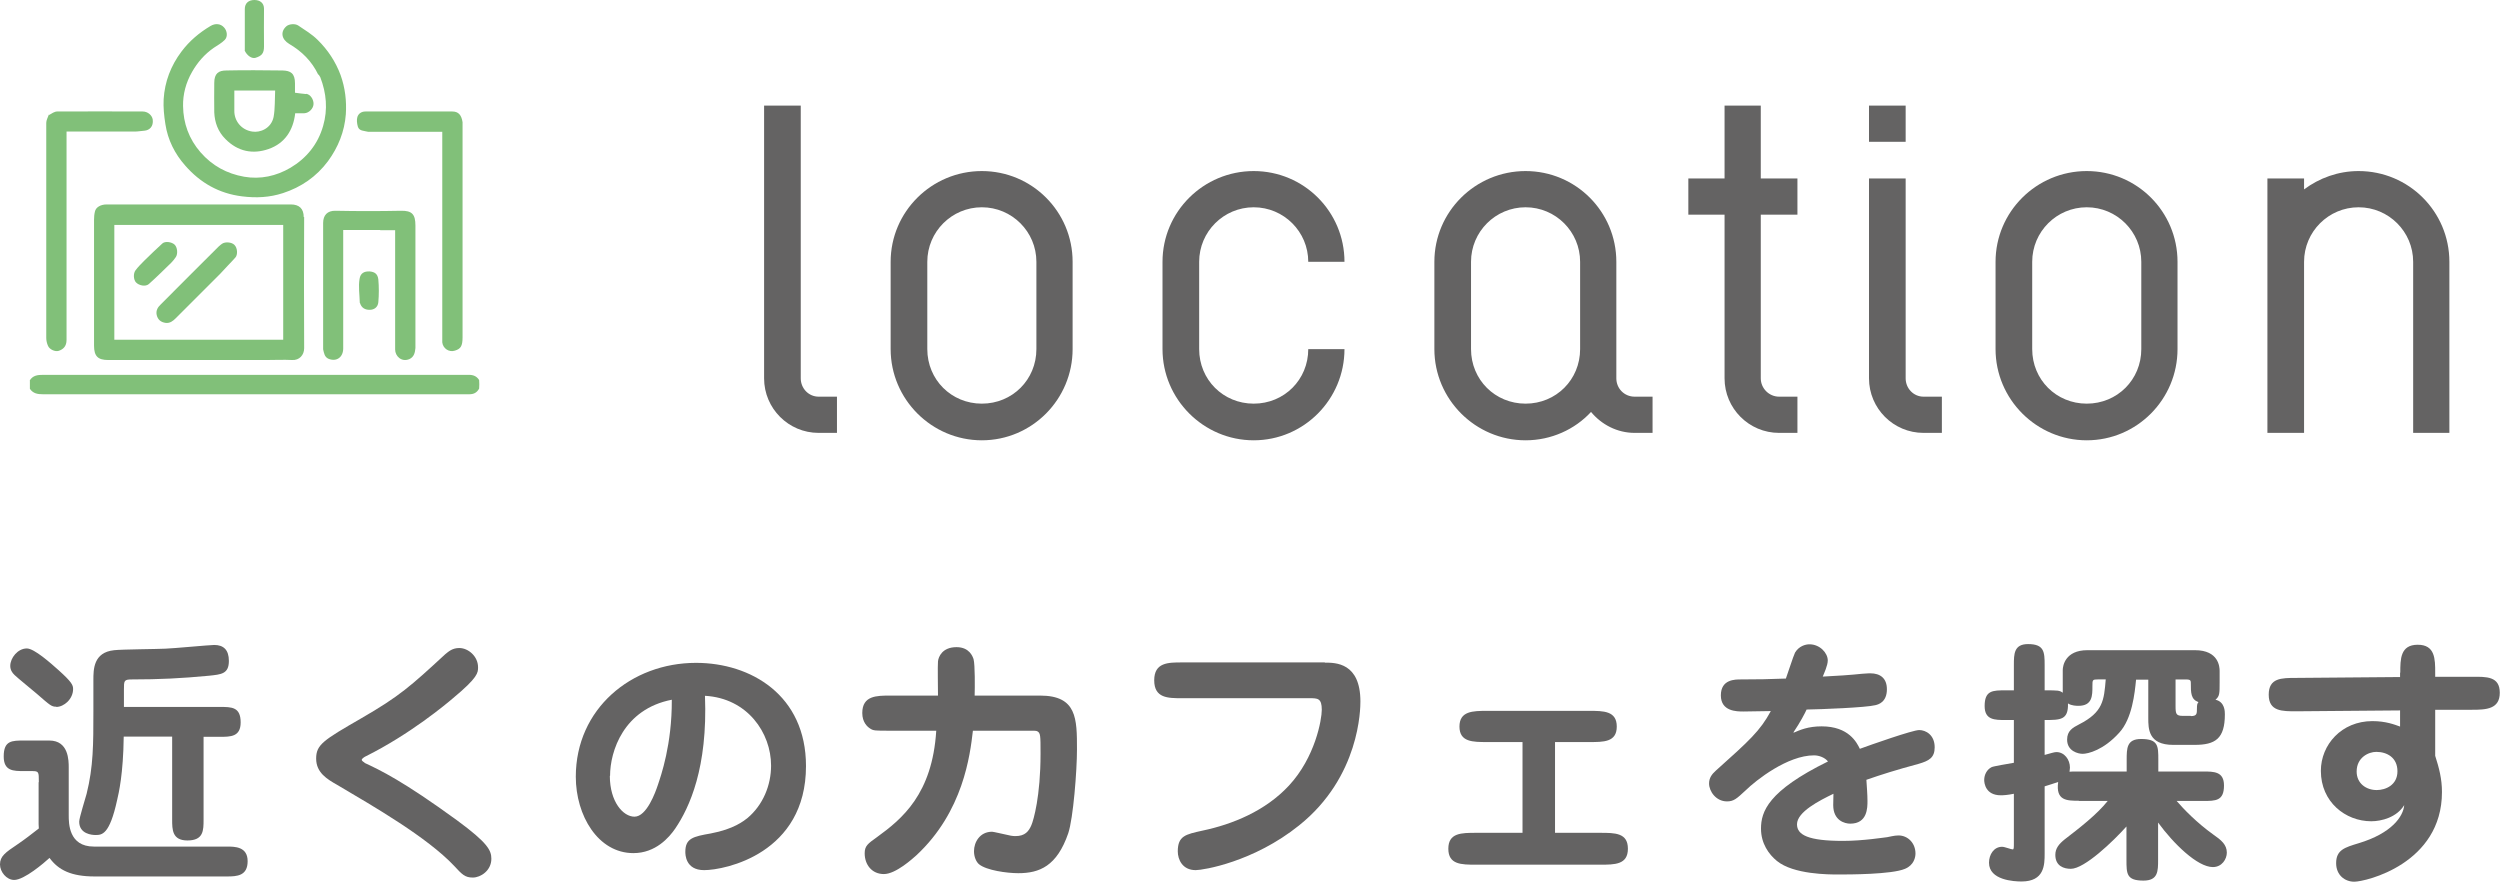 <?xml version="1.0" encoding="UTF-8"?>
<svg id="_レイヤー_2" data-name="レイヤー 2" xmlns="http://www.w3.org/2000/svg" viewBox="0 0 114.58 40.41">
  <defs>
    <style>
      .cls-1 {
        fill: #81c079;
      }

      .cls-2 {
        fill: #646363;
      }
    </style>
  </defs>
  <g id="nav_join">
    <g>
      <path class="cls-2" d="M38.36,19.84h-.84c-1.38,0-2.5-1.12-2.5-2.5V4.84h1.68v12.5c0,.46.36.84.82.84h.84v1.66Z"/>
      <path class="cls-2" d="M49.16,16c0,2.3-1.86,4.18-4.16,4.18s-4.18-1.88-4.18-4.18v-4c0-2.3,1.88-4.16,4.18-4.16s4.16,1.86,4.16,4.16v4ZM47.5,12c0-1.38-1.12-2.5-2.5-2.5s-2.5,1.12-2.5,2.5v4c0,1.4,1.1,2.5,2.5,2.5s2.5-1.1,2.5-2.5v-4Z"/>
      <path class="cls-2" d="M61.62,16c0,2.3-1.86,4.18-4.16,4.18s-4.18-1.88-4.18-4.18v-4c0-2.3,1.88-4.16,4.18-4.16s4.16,1.86,4.16,4.16h-1.66c0-1.38-1.12-2.5-2.5-2.5s-2.5,1.12-2.5,2.5v4c0,1.4,1.1,2.5,2.5,2.5s2.5-1.1,2.5-2.5h1.66Z"/>
      <path class="cls-2" d="M75.74,19.84h-.82c-.8,0-1.52-.38-2-.96-.74.8-1.82,1.3-3,1.3-2.3,0-4.18-1.88-4.18-4.18v-4c0-2.3,1.88-4.16,4.18-4.16s4.16,1.86,4.16,4.16v5.34c0,.46.36.84.84.84h.82v1.66ZM72.42,12c0-1.38-1.12-2.5-2.5-2.5s-2.5,1.12-2.5,2.5v4c0,1.4,1.1,2.5,2.5,2.5s2.5-1.1,2.5-2.5v-4Z"/>
      <path class="cls-2" d="M82.38,19.84h-.84c-1.38,0-2.5-1.12-2.5-2.5v-7.5h-1.66v-1.66h1.66v-3.34h1.66v3.34h1.68v1.66h-1.68v7.5c0,.46.38.84.84.84h.84v1.66Z"/>
      <path class="cls-2" d="M87.34,6.5h-1.68v-1.66h1.68v1.66ZM89,19.84h-.84c-1.38,0-2.5-1.12-2.5-2.5v-9.16h1.68v9.16c0,.46.36.84.82.84h.84v1.66Z"/>
      <path class="cls-2" d="M99.8,16c0,2.3-1.86,4.18-4.16,4.18s-4.18-1.88-4.18-4.18v-4c0-2.3,1.88-4.16,4.18-4.16s4.16,1.86,4.16,4.16v4ZM98.14,12c0-1.38-1.12-2.5-2.5-2.5s-2.5,1.12-2.5,2.5v4c0,1.4,1.1,2.5,2.5,2.5s2.5-1.1,2.5-2.5v-4Z"/>
      <path class="cls-2" d="M112.26,19.84h-1.66v-7.84c0-1.38-1.12-2.5-2.5-2.5s-2.5,1.12-2.5,2.5v7.84h-1.68v-11.66h1.68v.5c.7-.52,1.56-.84,2.5-.84,2.3,0,4.16,1.86,4.16,4.16v7.84Z"/>
    </g>
    <g>
      <path class="cls-2" d="M1.78,35.84c0-.47,0-.5-.32-.5h-.35c-.5,0-.94,0-.94-.67,0-.73.37-.73.94-.73h1.15c.89,0,.89.92.89,1.24v2.19c0,.36,0,1.43,1.15,1.43h6.1c.36,0,.95,0,.95.67s-.48.7-.95.7h-6.06c-1.07,0-1.66-.29-2.07-.85-.25.23-1.16,1.01-1.62,1.01-.35,0-.65-.37-.65-.71,0-.38.25-.55.8-.92.34-.23.66-.48.98-.73,0-.07-.01-.11-.01-.2v-1.91ZM2.58,32.39c-.22,0-.28-.06-.89-.59-.16-.14-.89-.73-1.02-.86-.12-.11-.2-.25-.2-.42,0-.36.34-.8.76-.8.34,0,1.09.67,1.46,1,.6.54.66.68.66.86,0,.46-.42.82-.77.82ZM7.89,33.76h-2.22c-.02,1.72-.23,2.6-.3,2.9-.35,1.61-.7,1.61-1,1.61-.14,0-.74-.04-.74-.61,0-.18.29-1.08.34-1.28.31-1.24.31-2.29.31-3.75v-1.46c0-.49,0-1.27.95-1.37.34-.04,1.98-.05,2.35-.07.35-.01,2.04-.17,2.24-.17.43,0,.67.23.67.73,0,.6-.35.62-.91.68-1.25.12-2.29.17-3.54.17-.36,0-.36.06-.36.47v.79h4.39c.55,0,.96,0,.96.71,0,.66-.46.66-.96.66h-.74v3.79c0,.5,0,.96-.74.96-.7,0-.7-.5-.7-.96v-3.79Z"/>
      <path class="cls-2" d="M16.7,34.96c.73.34,1.75.82,4.25,2.64,1.4,1.03,1.57,1.37,1.57,1.76,0,.54-.49.86-.85.86s-.49-.14-.86-.54c-1.24-1.31-3.65-2.7-5.36-3.71-.46-.26-.96-.56-.96-1.2s.32-.84,2.07-1.85c1.75-1.01,2.27-1.48,3.84-2.93.17-.14.34-.29.65-.29.41,0,.86.38.86.88,0,.25.01.46-1.16,1.43-.28.24-1.95,1.64-3.98,2.65-.05.02-.19.11-.19.16,0,.04.04.08.13.13Z"/>
      <path class="cls-2" d="M30.95,37.97c-.28.41-.9,1.13-1.92,1.13-1.62,0-2.64-1.72-2.64-3.5,0-3.11,2.54-5.22,5.51-5.22,2.51,0,5.04,1.48,5.04,4.73,0,4.01-3.71,4.77-4.67,4.77-.86,0-.86-.73-.86-.84,0-.62.36-.7,1.16-.84,1.07-.2,1.52-.58,1.68-.7.72-.6,1.09-1.51,1.09-2.41,0-1.5-1.08-3.09-3.03-3.2.13,3.3-.71,5.12-1.36,6.08ZM27.95,35.56c0,1.19.61,1.87,1.13,1.87.56,0,.96-1.12,1.07-1.45.14-.42.65-1.85.64-3.91-2.21.43-2.83,2.36-2.83,3.49Z"/>
      <path class="cls-2" d="M47.67,31.88c1.69,0,1.69,1.06,1.69,2.47,0,.97-.17,3.15-.4,3.84-.52,1.51-1.32,1.83-2.29,1.83-.52,0-1.46-.13-1.8-.41-.13-.11-.23-.34-.23-.6,0-.4.26-.89.83-.89.06,0,.52.11.58.12.24.06.36.08.49.08.44,0,.61-.22.73-.5.1-.23.42-1.33.42-3.27,0-.86,0-.96-.16-1.04-.06-.02-.1-.02-.41-.02h-2.53c-.13,1.12-.44,3.71-2.59,5.71-.16.14-.94.86-1.49.86s-.88-.43-.88-.95c0-.34.14-.44.56-.74,1.16-.84,2.54-1.98,2.72-4.88h-2.11c-.7,0-.77,0-.92-.1-.13-.08-.36-.29-.36-.71,0-.8.66-.8,1.28-.8h2.19c0-.25-.02-1.39,0-1.57.02-.2.19-.65.85-.65.59,0,.74.43.78.55.07.26.06,1.31.05,1.67h2.97Z"/>
      <path class="cls-2" d="M60.72,30.37c.49,0,1.63,0,1.63,1.78,0,.32-.02,3.45-2.81,5.68-2.09,1.68-4.4,2.05-4.74,2.05-.61,0-.82-.49-.82-.86,0-.71.36-.78,1.13-.95,1.38-.29,2.88-.9,3.96-2.06,1.21-1.3,1.51-3.03,1.51-3.48,0-.53-.19-.53-.56-.53h-5.85c-.64,0-1.27,0-1.27-.82s.64-.82,1.27-.82h6.55Z"/>
      <path class="cls-2" d="M71.28,38.17h2.06c.68,0,1.27,0,1.27.73s-.6.73-1.27.73h-5.69c-.67,0-1.27,0-1.27-.73s.6-.73,1.27-.73h2.13v-4.16h-1.62c-.66,0-1.27,0-1.27-.71s.61-.72,1.27-.72h4.67c.66,0,1.27,0,1.27.72s-.61.71-1.27.71h-1.56v4.16Z"/>
      <path class="cls-2" d="M82.21,33.58c.28-.12.65-.29,1.28-.29,1.24,0,1.61.74,1.75,1.03.49-.18,2.42-.86,2.72-.86s.71.22.71.79c0,.48-.26.62-.74.76-1.04.28-1.7.49-2.39.73.02.32.05.68.05.97,0,.31,0,1.04-.79,1.04-.25,0-.78-.14-.78-.85,0-.08.01-.44.01-.52-.64.31-1.67.83-1.67,1.4,0,.49.52.76,2.11.76.92,0,1.9-.16,2.02-.17.08-.01.32-.08.52-.08.43,0,.78.35.78.83,0,.17-.07.53-.48.7-.61.26-2.57.26-3.06.26-.43,0-2.05,0-2.81-.62-.37-.3-.73-.8-.73-1.48,0-.78.32-1.73,3.07-3.08-.14-.18-.41-.28-.64-.28-1.21,0-2.65,1.13-3.14,1.61-.41.38-.54.5-.85.5-.5,0-.82-.46-.82-.82,0-.25.12-.42.31-.59,1.54-1.38,2.03-1.82,2.52-2.73-.18,0-1.2.02-1.25.02-.31,0-1.04,0-1.04-.74s.66-.73.92-.73c.68,0,1.38-.01,2.06-.04.07-.18.34-1.03.42-1.19.18-.3.48-.38.66-.38.48,0,.84.4.84.74,0,.23-.17.59-.23.74.49-.02,1.37-.08,1.81-.13.28-.02.32-.02.37-.02.46,0,.76.23.76.73,0,.6-.4.7-.53.73-.43.11-2.49.19-3.15.2-.06.14-.3.6-.6,1.04Z"/>
      <path class="cls-2" d="M95.28,36.7c-.55,0-1.07,0-.95-.86-.23.08-.4.13-.62.2v3.08c0,.52-.01,1.28-1.06,1.28-.35,0-1.49-.06-1.49-.86,0-.37.22-.73.6-.73.12,0,.41.12.49.12.05,0,.05-.08.05-.31v-2.24c-.29.06-.48.07-.6.07-.7,0-.76-.56-.76-.7,0-.24.12-.48.34-.59.07-.04.8-.16,1.02-.2v-1.96h-.38c-.5,0-.96,0-.96-.64,0-.72.37-.72.96-.72h.38v-1.16c0-.5,0-.96.65-.96.74,0,.76.36.76.96v1.16c.61,0,.68,0,.83.11v-1.04c0-.19.11-.91,1.13-.91h4.93c1.09,0,1.13.77,1.13.95v.52c0,.52,0,.64-.19.8.43.1.43.54.43.67,0,1.12-.44,1.4-1.39,1.4h-.98c-1.14,0-1.14-.74-1.14-1.23v-1.76h-.56c-.06.62-.18,1.79-.77,2.43-.72.8-1.43.97-1.68.97-.2,0-.71-.12-.71-.65,0-.41.26-.55.55-.7,1.1-.56,1.14-1.1,1.22-2.06h-.36c-.25,0-.25.02-.25.31,0,.43,0,.9-.64.9-.07,0-.32,0-.48-.11.02.76-.34.76-1.07.76v1.6c.3-.08.44-.13.54-.13.37,0,.62.35.62.71,0,.08-.02.14-.02.19.1-.01.17-.01.43-.01h2.19v-.53c0-.53,0-.96.66-.96.79,0,.79.32.79.96v.53h2.05c.5,0,.96,0,.96.64,0,.71-.38.71-.96.71h-1.21c.32.37.9.98,1.68,1.54.36.25.62.46.62.83,0,.29-.22.66-.64.66-.71,0-1.81-1.08-2.51-2.04v1.7c0,.53,0,.96-.67.96-.78,0-.78-.31-.78-.96v-1.52c-.6.67-1.92,1.94-2.55,1.94-.31,0-.71-.12-.71-.64,0-.3.17-.5.43-.71.65-.5,1.48-1.14,1.97-1.76h-1.33ZM100.41,32.82c.28,0,.28-.11.28-.35,0-.16.01-.22.07-.29-.35-.13-.35-.42-.35-.88,0-.16-.06-.16-.34-.16h-.36v1.21c0,.37.02.46.34.46h.36Z"/>
      <path class="cls-2" d="M110.01,30.83c0-.62,0-1.28.8-1.28s.8.66.8,1.28v.19h1.68c.68-.01,1.28-.02,1.28.73s-.62.78-1.27.78h-1.69v2.11c.18.56.31,1.06.31,1.66,0,3.29-3.5,4.11-4.02,4.11-.43,0-.83-.3-.83-.85,0-.61.4-.72,1.02-.91,1.54-.46,2.06-1.24,2.1-1.75-.34.56-1.04.74-1.51.74-1.18,0-2.31-.88-2.31-2.31,0-1.2.95-2.28,2.36-2.28.62,0,1.02.16,1.27.25v-.74l-4.75.04c-.65,0-1.27.01-1.27-.76s.58-.77,1.26-.77l4.76-.04v-.2ZM108.01,35.36c0,.55.44.85.92.85.41,0,.95-.23.95-.86s-.48-.89-.97-.89c-.36,0-.9.26-.9.9Z"/>
    </g>
    <g>
      <path class="cls-1" d="M1.36,17.44c.15-.24.37-.26.62-.26,6.5,0,13,0,19.51,0,.2,0,.36.06.47.24.01.13.01.25,0,.39-.11.2-.26.26-.46.26-6.51,0-13.01,0-19.52,0-.25,0-.46-.03-.61-.25v-.38Z"/>
      <path class="cls-1" d="M14.59,3.43c-.3-.63-.76-1.08-1.34-1.42-.35-.21-.41-.56-.12-.81.12-.1.39-.13.54-.03.31.21.63.4.89.66.46.45.82.99,1.05,1.61.21.59.28,1.19.24,1.8-.06.79-.35,1.51-.82,2.15-.53.71-1.23,1.19-2.06,1.46-.61.2-1.23.23-1.87.15-1.06-.13-1.92-.62-2.61-1.41-.48-.54-.8-1.18-.91-1.9-.06-.38-.1-.77-.08-1.14.05-.81.33-1.54.82-2.19.36-.48.81-.86,1.33-1.17.22-.13.46-.11.62.07.14.15.18.42.03.57-.14.14-.33.25-.5.36-.42.29-.75.67-1,1.11-.28.49-.42,1.02-.41,1.56.01.79.27,1.51.8,2.12.54.62,1.21.98,2,1.12.75.13,1.47-.03,2.12-.41.74-.44,1.26-1.08,1.5-1.92.22-.76.15-1.5-.13-2.23-.02-.04-.05-.08-.08-.13Z"/>
      <path class="cls-1" d="M17.42,10.54h-1.69v.22c0,1.74,0,3.47,0,5.21,0,.39-.29.62-.66.48-.2-.08-.22-.27-.26-.44,0-.03,0-.07,0-.1,0-1.9,0-3.8,0-5.69,0-.35.19-.57.57-.56,1,.02,2,.02,3,0,.51-.01.66.17.66.68,0,1.83,0,3.66,0,5.49,0,.04,0,.08,0,.12-.02.21-.06.41-.28.51-.36.15-.65-.14-.65-.44,0-1.66,0-3.33,0-4.99v-.48h-.68Z"/>
      <path class="cls-1" d="M2.25,5.27c.12-.07.25-.16.37-.16,1.31-.01,2.62,0,3.92,0,.23,0,.43.17.46.37.04.32-.15.49-.38.51-.15.01-.3.04-.45.04-1.03,0-2.06,0-3.12,0v.22c0,3.11,0,6.22,0,9.33,0,.29-.15.43-.36.5-.16.05-.42-.06-.49-.23-.05-.11-.08-.24-.08-.36,0-3.29,0-6.57,0-9.86,0-.12.07-.24.12-.38Z"/>
      <path class="cls-1" d="M16.87,6.04c-.19-.05-.41-.03-.47-.24-.04-.14-.06-.31-.02-.44.05-.15.18-.25.37-.25,1.33,0,2.66,0,3.98,0,.28,0,.42.16.47.49,0,.04,0,.08,0,.12,0,3.25,0,6.49,0,9.74,0,.41-.09.53-.35.61-.27.09-.55-.1-.58-.38,0-.05,0-.09,0-.14V6.04c-1.14,0-2.26,0-3.41,0Z"/>
      <path class="cls-1" d="M11.22,2.31c0-.65,0-1.28,0-1.9C11.22.15,11.39,0,11.66,0c.27,0,.44.15.44.4,0,.58-.01,1.15,0,1.73,0,.31-.1.43-.39.52-.17.05-.39-.1-.5-.34Z"/>
      <path class="cls-1" d="M16.49,13.88c-.01-.38-.07-.75-.01-1.1.04-.26.21-.35.46-.34.23.02.37.11.4.37.03.34.03.69,0,1.04-.02.23-.19.35-.4.35-.2,0-.37-.08-.44-.31Z"/>
      <path class="cls-1" d="M13.92,9.95c0-.39-.21-.58-.59-.58-1.37,0-2.74,0-4.1,0-1.45,0-2.9,0-4.34,0-.28,0-.5.13-.54.33-.03.12-.04.25-.04.37,0,.78,0,1.57,0,2.35,0,1.14,0,2.28,0,3.42,0,.49.18.66.65.66,2.41,0,4.81,0,7.24,0,.41,0,.8-.02,1.19,0,.33.02.55-.23.55-.54-.01-2-.01-4.01,0-6.01ZM12.98,15.57h-7.74v-5.26h7.74v5.26Z"/>
      <path class="cls-1" d="M14.02,4.31c-.16-.01-.32-.04-.5-.06,0-.14,0-.29,0-.43,0-.46-.2-.58-.57-.59-.86-.01-1.72-.02-2.57,0-.36,0-.56.13-.56.57,0,.45-.01.9,0,1.35.02.46.17.88.51,1.22.57.58,1.26.71,1.98.46.74-.26,1.13-.85,1.22-1.64.15,0,.28,0,.42,0,.21-.01.41-.21.42-.42.01-.2-.14-.45-.34-.47ZM12.54,5.36c-.11.53-.62.73-.98.67-.52-.08-.83-.51-.82-.96,0-.3,0-.6,0-.92h1.87c-.02.41,0,.82-.07,1.21Z"/>
      <path class="cls-1" d="M10.11,12.53c-.69.69-1.37,1.37-2.06,2.06-.12.12-.26.23-.45.21-.23-.03-.37-.15-.42-.37-.04-.2.05-.35.19-.48.88-.89,1.77-1.77,2.66-2.66.05-.05.1-.08.15-.12.15-.1.44-.07.56.05.15.14.16.46.05.58-.22.25-.46.48-.69.74Z"/>
      <path class="cls-1" d="M6.62,11.94c.28-.27.54-.53.82-.78.13-.12.43-.07.56.05.13.12.16.42.06.57-.06.09-.13.18-.21.26-.34.33-.67.66-1.03.98-.15.13-.45.07-.59-.08-.11-.12-.13-.4-.02-.55.12-.16.26-.3.41-.45Z"/>
    </g>
  </g>
</svg>